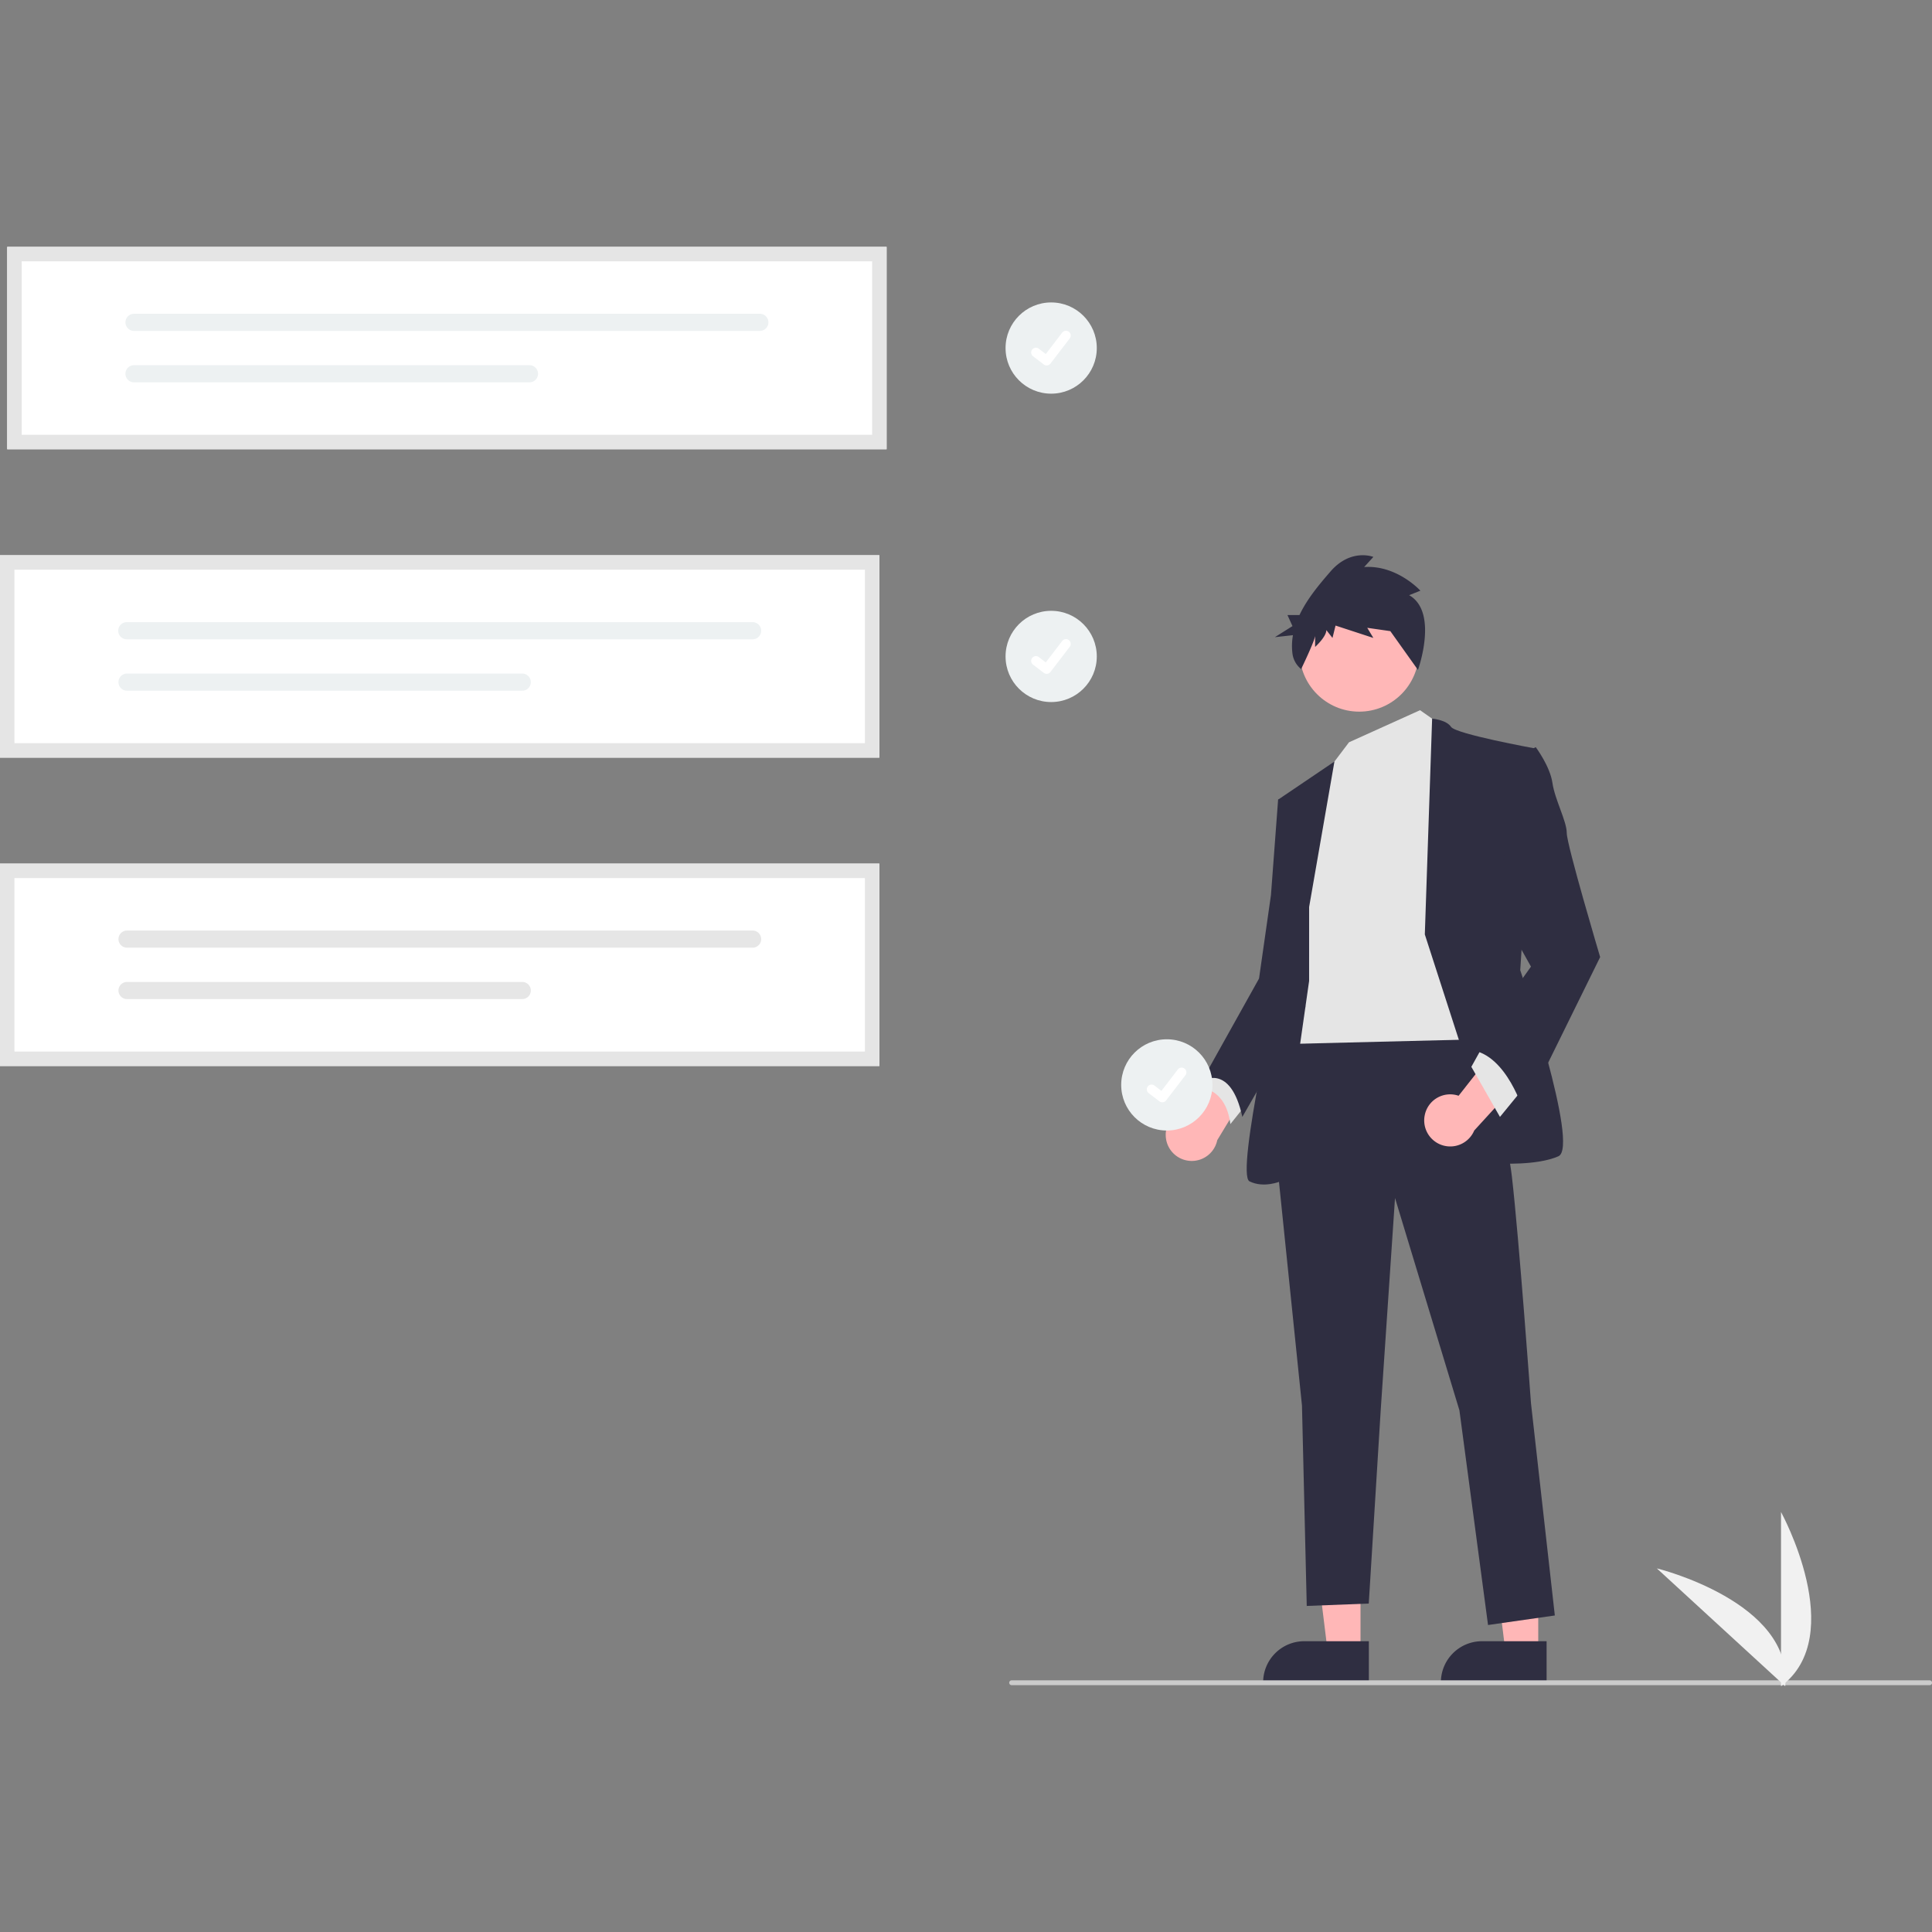 <svg xmlns="http://www.w3.org/2000/svg" xmlns:xlink="http://www.w3.org/1999/xlink" width="1080" height="1080" viewBox="0 0 1080 1080"><rect x="0" y="0" width="1080" height="1080" fill="#808080" stroke="none"/><defs><clipPath id="b"><rect width="1080" height="1080"/></clipPath></defs><g id="a" clip-path="url(#b)"><g transform="translate(0 138)"><circle cx="25.5" cy="25.5" r="25.5" transform="translate(562.113 31.064)" fill="#edf1f2"/><path d="M635.706,205.488a2.644,2.644,0,0,1-1.591-.529l-.029-.021-5.993-4.584a2.663,2.663,0,0,1,3.241-4.227l3.882,2.977,9.172-11.967a2.662,2.662,0,0,1,3.732-.493h0l-.057.079.058-.079a2.665,2.665,0,0,1,.492,3.733l-10.789,14.069a2.663,2.663,0,0,1-2.118,1.039Z" transform="translate(-50.62 -139.196)" fill="#fff"/><circle cx="25.5" cy="25.5" r="25.5" transform="translate(562.113 203.45)" fill="#edf1f2"/><path d="M635.706,333.488a2.644,2.644,0,0,1-1.591-.529l-.028-.021-5.993-4.584a2.663,2.663,0,0,1,3.241-4.227l3.882,2.977,9.172-11.967a2.662,2.662,0,0,1,3.732-.493h0l-.057.079.058-.079a2.665,2.665,0,0,1,.492,3.733l-10.789,14.069a2.663,2.663,0,0,1-2.118,1.039Z" transform="translate(-50.62 -94.81)" fill="#fff"/><path d="M682.906,535.865a14.472,14.472,0,0,1,16.443-14.9l23.354-45.82,13.2,23.24-24.2,39.949a14.551,14.551,0,0,1-28.793-2.466Z" transform="translate(-31.255 -38.964)" fill="#ffb7b7"/><path d="M571.674,601.4H553.346L544.627,530.7h27.05Z" transform="translate(188.858 184.029)" fill="#ffb7b7"/><path d="M782.436,753.772l-59.1,0v-.747a23,23,0,0,1,23-23h0l36.094,0Z" transform="translate(-17.23 49.419)" fill="#2f2e41"/><path d="M645.447,601.4H627.119L618.4,530.7h27.05Z" transform="translate(214.44 184.029)" fill="#ffb7b7"/><path d="M856.209,753.772l-59.1,0v-.747a23,23,0,0,1,23-23h0l36.094,0Z" transform="translate(8.352 49.419)" fill="#2f2e41"/><path d="M705.866,490.62l-8,13.335s13.335,0,16,20l10.668-13.335Z" transform="translate(-26.064 -33.597)" fill="#e5e5e5"/><path d="M835.24,469.827s21.336,56.007,25.336,90.678,10.668,126.682,10.668,126.682l13.335,118.682L847.241,811.2l-16-120.015-36-118.681-8,118.681L780.566,799.2,745.9,800.535l-2.667-112.014L728.56,545.836l8-68.009Z" transform="translate(-15.42 -40.807)" fill="#2f2e41"/><circle cx="33.337" cy="33.337" r="33.337" transform="translate(726.475 193.14)" fill="#ffb7b7"/><path d="M609.338,192.312l13.336,9.333,17.336,174.689L532,379l14.669-121.348L560,222.982l9.625-12.726Z" transform="translate(184.478 66.687)" fill="#e5e5e5"/><path d="M790.444,467.716l4.081-120.626s7.921.611,10.588,4.611,46.672,12,46.672,12l-8,124.015S877.122,586.4,865.12,591.731s-33.337,4-33.337,4Z" transform="translate(6.04 -83.368)" fill="#2f2e41"/><path d="M751.408,446.2l14.146-81.3L734.072,386.2l8,58.674-6.667,40.005s-25.336,110.68-17.336,114.681,17.336,0,17.336,0l16-112.014Z" transform="translate(-19.599 -77.19)" fill="#2f2e41"/><path d="M749.872,378.733l-9.335,2.667-4,53.34-6.667,46.673-32,57.34s16-10.668,22.669,20l35.246-61.364Z" transform="translate(-26.064 -72.395)" fill="#2f2e41"/><path d="M803.263,301.6l6.287-2.517s-13.145-14.471-31.433-13.213l5.144-5.663s-12.573-5.034-24,8.179c-6.009,6.946-12.961,15.11-17.294,24.307h-6.733l2.81,6.187-9.835,6.187,10.094-1.111a34.573,34.573,0,0,0-.274,10.262,13.278,13.278,0,0,0,4.862,8.686h0s7.8-16.138,7.8-18.655v6.292s6.287-5.663,6.287-9.438l3.429,4.4,1.714-6.921,21.146,6.921-3.429-5.663,13.145,1.888-5.144-6.921,20.351,28.58S819.837,311.039,803.263,301.6Z" transform="translate(-15.542 -106.887)" fill="#2f2e41"/><path d="M790.389,525.458a14.472,14.472,0,0,1,19.023-11.427l31.8-40.415,8.434,25.359-31.5,34.491a14.55,14.55,0,0,1-27.766-8.008Z" transform="translate(5.953 -39.493)" fill="#ffb7b7"/><path d="M638.716,356.763l-12,14.669-16-28,6.667-12Z" transform="translate(211.774 114.928)" fill="#e5e5e5"/><path d="M835.089,364.264l10.668-5.334s8,10.668,9.334,20,8,21.336,8,28,18.669,69.342,18.669,69.342l-42.672,86.678s-9.334-32-29.337-34.671l33.337-46.673-18.669-33.337Z" transform="translate(12.735 -79.262)" fill="#2f2e41"/><path d="M1132.425,748.961H619.307a1.347,1.347,0,1,1,0-2.693h513.117a1.347,1.347,0,1,1,0,2.693Z" transform="translate(-53.772 55.053)" fill="#cbcbcb"/><path d="M690.609,392.4H199.039V279.271H690.609Z" transform="translate(-199.039 -106.885)" fill="#fff"/><path d="M252.95,307.046a4.79,4.79,0,1,0,0,9.579h349.7a4.79,4.79,0,1,0,0-9.579Z" transform="translate(-182.006 -97.254)" fill="#edf1f2"/><path d="M252.953,328.384a4.79,4.79,0,0,0-.02,9.579H474.017a4.79,4.79,0,0,0,0-9.579Z" transform="translate(-182.008 -89.855)" fill="#edf1f2"/><path d="M690.609,392.4H199.039V279.271H690.609ZM207.12,384.319H682.528V287.352H207.12Z" transform="translate(-199.039 -106.885)" fill="#e5e5e5"/><path d="M690.609,520.4H199.039V407.271H690.609Z" transform="translate(-199.039 -62.499)" fill="#fff"/><path d="M252.95,435.046a4.79,4.79,0,0,0,0,9.579h349.7a4.79,4.79,0,1,0,0-9.579Z" transform="translate(-182.006 -52.868)" fill="#e6e6e6"/><path d="M252.953,456.384a4.79,4.79,0,0,0-.02,9.579H474.017a4.79,4.79,0,0,0,0-9.579Z" transform="translate(-182.008 -45.469)" fill="#e6e6e6"/><path d="M690.609,520.4H199.039V407.271H690.609ZM207.12,512.319H682.528V415.352H207.12Z" transform="translate(-199.039 -62.499)" fill="#e5e5e5"/><path d="M693.609,264.4H202.039V151.271H693.609Z" transform="translate(-197.999 -151.271)" fill="#fff"/><path d="M255.95,179.046a4.79,4.79,0,1,0,0,9.579h349.7a4.79,4.79,0,1,0,0-9.579Z" transform="translate(-180.965 -141.64)" fill="#edf1f2"/><path d="M255.953,200.384a4.79,4.79,0,1,0-.02,9.579H477.017a4.79,4.79,0,0,0,0-9.579Z" transform="translate(-180.968 -134.241)" fill="#edf1f2"/><path d="M693.609,264.4H202.039V151.271H693.609ZM210.12,256.319H685.528V159.352H210.12Z" transform="translate(-197.999 -151.271)" fill="#e5e5e5"/><path d="M938.287,773.814V676.389S976.255,745.459,938.287,773.814Z" transform="translate(57.306 30.821)" fill="#f1f1f1"/><path d="M958.508,765.68l-71.769-65.886S963.3,718.536,958.508,765.68Z" transform="translate(39.431 38.938)" fill="#f1f1f1"/><circle cx="25.5" cy="25.5" r="25.5" transform="translate(626.758 442.967)" fill="#edf1f2"/><path d="M683.706,511.333a2.644,2.644,0,0,1-1.591-.529l-.028-.021-5.993-4.584a2.663,2.663,0,1,1,3.241-4.227l3.882,2.977,9.173-11.967a2.662,2.662,0,0,1,3.732-.493h0l-.057.079.058-.079a2.665,2.665,0,0,1,.492,3.733l-10.789,14.069a2.664,2.664,0,0,1-2.118,1.039Z" transform="translate(-33.975 -33.139)" fill="#fff"/></g></g></svg>